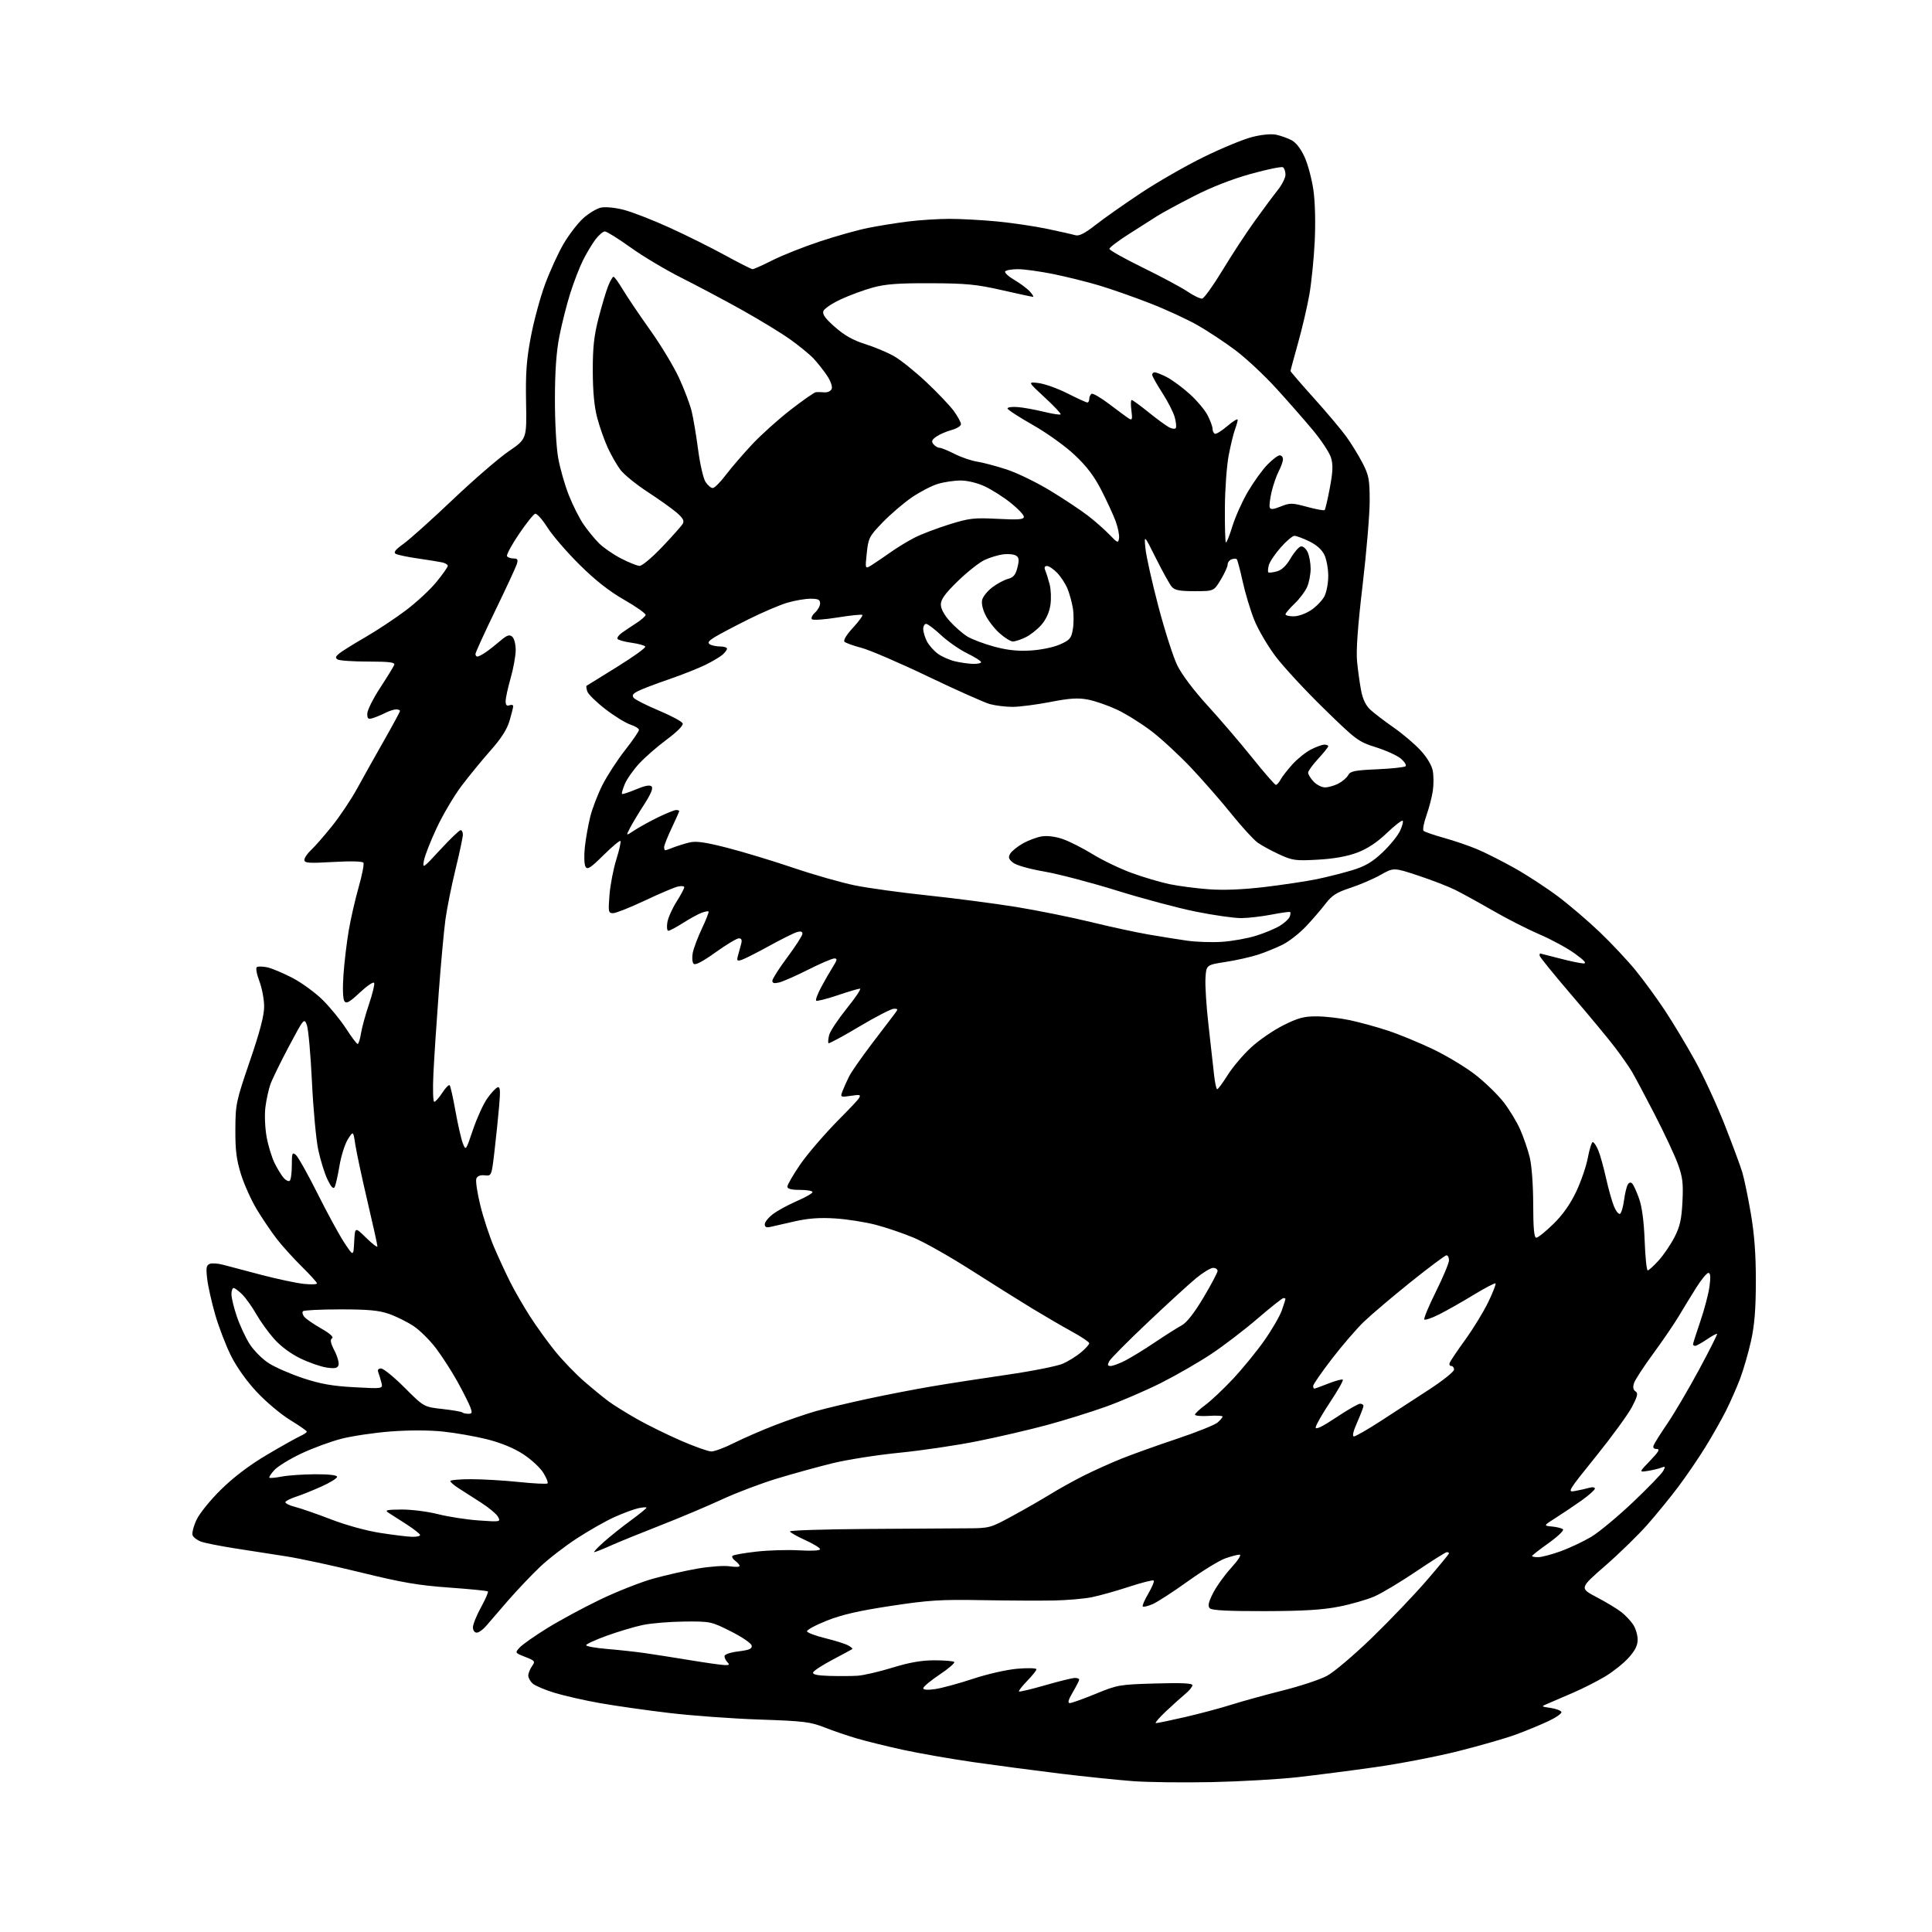 <?xml version="1.0" encoding="UTF-8" standalone="no"?>
<svg 
  version="1.1" 
  xmlns="http://www.w3.org/2000/svg" 
  xmlns:xlink="http://www.w3.org/1999/xlink" 
  xmlns:svg="http://www.w3.org/2000/svg"
  xmlns:rdf="http://www.w3.org/1999/02/22-rdf-syntax-ns#"
  xmlns:cc="http://creativecommons.org/ns#"
  xmlns:dc="http://purl.org/dc/elements/1.1/"
  viewBox="0 0 768 768"
  width="768"
  height="768"
>
<style>svg {background-color: white; }</style>"
<path stroke="none" fill="black" fill-rule="evenodd" d="M482.00,708.41C470.73,708.65 456.53,708.49 450.45,708.04C444.38,707.58 431.33,706.24 421.45,705.04C411.58,703.84 396.03,701.78 386.89,700.47C377.75,699.15 365.15,696.94 358.89,695.57C352.63,694.20 344.47,692.19 340.77,691.11C337.06,690.03 331.21,688.04 327.77,686.68C322.15,684.47 319.47,684.14 302.00,683.55C291.27,683.19 275.07,682.01 266.00,680.93C256.93,679.85 244.52,678.09 238.44,677.01C232.35,675.93 224.25,674.09 220.44,672.92C216.62,671.76 212.71,670.10 211.75,669.24C210.79,668.39 210.00,666.96 210.00,666.07C210.00,665.18 210.66,663.51 211.46,662.36C212.84,660.38 212.70,660.19 208.79,658.65C204.68,657.04 204.67,657.02 206.56,654.93C207.60,653.78 212.52,650.32 217.48,647.25C222.44,644.18 231.90,639.06 238.50,635.89C245.10,632.71 254.55,628.98 259.50,627.58C264.45,626.19 272.48,624.37 277.35,623.53C282.22,622.69 287.96,622.29 290.10,622.63C292.25,622.98 294.00,622.91 294.00,622.49C294.00,622.07 293.21,621.15 292.25,620.44C291.29,619.74 290.81,618.85 291.19,618.47C291.58,618.09 295.85,617.33 300.69,616.79C305.54,616.24 313.21,616.02 317.75,616.29C322.61,616.58 326.00,616.39 326.00,615.83C326.00,615.31 323.31,613.68 320.03,612.19C316.75,610.71 314.05,609.16 314.03,608.75C314.01,608.34 327.84,607.90 344.75,607.78C361.66,607.67 379.55,607.55 384.50,607.53C393.35,607.49 393.65,607.41 402.50,602.59C407.45,599.90 414.21,596.02 417.53,593.97C420.85,591.92 426.80,588.61 430.76,586.62C434.72,584.63 441.45,581.59 445.73,579.87C450.00,578.15 459.94,574.59 467.82,571.96C475.70,569.33 483.01,566.39 484.07,565.43C485.13,564.48 486.00,563.42 486.00,563.10C486.00,562.77 483.53,562.65 480.50,562.84C477.48,563.03 475.01,562.81 475.02,562.34C475.04,561.88 476.89,560.15 479.14,558.50C481.38,556.85 486.33,552.19 490.12,548.14C493.92,544.09 499.50,537.26 502.53,532.96C505.56,528.66 508.71,523.25 509.52,520.94C510.33,518.64 511.00,516.58 511.00,516.37C511.00,516.17 510.63,516.00 510.19,516.00C509.74,516.00 505.13,519.66 499.94,524.12C494.75,528.59 486.45,534.94 481.50,538.23C476.55,541.52 467.55,546.70 461.50,549.75C455.45,552.79 445.55,557.05 439.50,559.22C433.45,561.38 422.88,564.67 416.00,566.52C409.12,568.37 396.75,571.25 388.50,572.90C380.25,574.56 366.30,576.62 357.50,577.49C348.70,578.36 336.79,580.23 331.03,581.64C325.27,583.05 315.37,585.78 309.03,587.70C302.69,589.61 292.77,593.37 287.00,596.04C281.23,598.72 270.20,603.36 262.50,606.37C254.80,609.38 245.90,613.00 242.72,614.42C239.54,615.84 236.62,617.00 236.22,617.00C235.82,617.00 237.53,615.19 240.00,612.98C242.47,610.78 247.31,606.91 250.75,604.40C254.19,601.88 257.00,599.60 257.00,599.33C257.00,599.06 255.54,599.16 253.75,599.54C251.96,599.93 247.69,601.51 244.25,603.06C240.81,604.61 234.10,608.42 229.34,611.52C224.58,614.62 217.99,619.71 214.70,622.83C211.42,625.95 205.75,631.91 202.11,636.07C198.48,640.23 194.49,644.85 193.26,646.32C192.02,647.79 190.34,649.00 189.51,649.00C188.64,649.00 188.00,648.10 188.00,646.88C188.00,645.71 189.44,642.13 191.21,638.92C192.97,635.71 194.21,632.87 193.95,632.62C193.70,632.36 186.74,631.67 178.49,631.08C166.33,630.21 159.73,629.08 143.50,625.09C132.50,622.38 119.00,619.47 113.50,618.63C108.00,617.78 98.86,616.36 93.20,615.47C87.53,614.58 81.60,613.41 80.03,612.86C78.45,612.31 76.89,611.15 76.56,610.29C76.23,609.43 76.94,606.65 78.14,604.11C79.36,601.53 83.70,596.19 87.98,592.00C92.96,587.12 99.28,582.34 106.07,578.33C111.81,574.94 117.74,571.60 119.25,570.92C120.76,570.24 121.98,569.41 121.96,569.09C121.94,568.77 118.98,566.70 115.37,564.50C111.76,562.30 105.81,557.31 102.15,553.41C98.05,549.04 94.09,543.48 91.81,538.91C89.78,534.83 86.96,527.50 85.55,522.61C84.14,517.72 82.70,511.32 82.36,508.38C81.84,503.96 82.01,502.93 83.39,502.40C84.30,502.05 86.72,502.23 88.77,502.79C90.82,503.35 97.67,505.15 104.00,506.81C110.33,508.46 117.86,510.05 120.75,510.36C123.64,510.66 126.00,510.58 126.00,510.17C126.00,509.77 123.28,506.75 119.95,503.47C116.62,500.19 112.15,495.25 110.03,492.50C107.90,489.75 104.36,484.52 102.15,480.88C99.94,477.24 97.10,470.94 95.82,466.88C94.00,461.06 93.52,457.28 93.56,449.00C93.61,438.90 93.83,437.86 99.30,421.86C103.31,410.15 105.00,403.70 105.00,400.12C105.00,397.31 104.14,392.77 103.10,390.01C102.01,387.14 101.59,384.75 102.12,384.43C102.63,384.11 104.50,384.16 106.27,384.53C108.05,384.91 112.55,386.81 116.28,388.75C120.01,390.69 125.47,394.69 128.42,397.64C131.36,400.58 135.51,405.69 137.64,408.99C139.76,412.28 141.80,414.99 142.16,414.99C142.53,415.00 143.13,413.09 143.51,410.75C143.88,408.41 145.31,403.22 146.67,399.22C148.03,395.21 148.97,391.40 148.75,390.76C148.53,390.10 146.06,391.74 143.11,394.49C138.84,398.48 137.68,399.13 136.88,397.95C136.30,397.09 136.16,392.84 136.53,387.50C136.88,382.55 137.81,374.68 138.61,370.00C139.40,365.32 141.18,357.54 142.56,352.70C143.93,347.87 144.80,343.48 144.47,342.95C144.11,342.37 139.38,342.25 132.44,342.65C122.72,343.21 121.00,343.08 121.00,341.83C121.00,341.01 122.19,339.26 123.64,337.92C125.09,336.59 128.87,332.27 132.03,328.32C135.19,324.38 139.70,317.63 142.04,313.32C144.39,309.02 149.17,300.49 152.66,294.36C156.15,288.23 159.00,282.94 159.00,282.61C159.00,282.27 158.30,282.00 157.45,282.00C156.60,282.00 154.69,282.62 153.20,283.37C151.72,284.13 149.49,285.06 148.25,285.44C146.34,286.03 146.00,285.76 146.00,283.70C146.00,282.35 148.30,277.74 151.10,273.44C153.91,269.14 156.44,265.03 156.71,264.31C157.11,263.28 154.89,263.00 146.36,262.98C140.39,262.98 134.93,262.61 134.23,262.16C133.24,261.54 133.35,261.01 134.73,259.85C135.70,259.02 140.32,256.13 145.00,253.43C149.68,250.73 156.99,245.89 161.26,242.68C165.54,239.46 171.05,234.35 173.51,231.32C175.98,228.29 178.00,225.42 178.00,224.93C178.00,224.44 176.99,223.82 175.75,223.56C174.51,223.29 170.17,222.59 166.10,222.00C162.04,221.42 158.09,220.59 157.32,220.16C156.30,219.59 157.11,218.54 160.42,216.16C162.89,214.39 171.69,206.50 179.97,198.62C188.26,190.75 198.27,182.09 202.22,179.39C209.39,174.48 209.39,174.48 209.12,159.96C208.90,148.41 209.28,143.09 211.00,133.97C212.19,127.66 214.74,118.22 216.67,113.00C218.60,107.78 221.91,100.54 224.04,96.91C226.16,93.29 229.67,88.73 231.83,86.77C234.00,84.81 237.16,82.91 238.84,82.53C240.61,82.15 244.45,82.51 247.92,83.40C251.23,84.25 259.34,87.40 265.95,90.40C272.55,93.39 282.53,98.36 288.13,101.42C293.72,104.49 298.69,107.00 299.17,107.00C299.66,107.00 303.25,105.39 307.15,103.42C311.06,101.46 319.49,98.11 325.88,95.99C332.27,93.87 340.88,91.45 345.00,90.62C349.12,89.79 356.31,88.63 360.97,88.05C365.63,87.47 373.06,87.00 377.47,87.00C381.89,87.00 390.34,87.46 396.26,88.02C402.17,88.58 411.17,89.91 416.26,90.97C421.34,92.04 426.40,93.18 427.51,93.51C428.94,93.93 431.23,92.76 435.51,89.41C438.80,86.83 446.90,81.13 453.50,76.75C460.10,72.36 471.35,65.91 478.50,62.41C485.65,58.90 494.33,55.32 497.80,54.45C501.56,53.50 505.38,53.14 507.30,53.55C509.06,53.93 511.78,54.89 513.34,55.69C515.14,56.61 517.05,59.05 518.57,62.37C519.89,65.25 521.47,71.18 522.10,75.55C522.78,80.31 522.98,88.51 522.62,96.00C522.28,102.88 521.32,112.37 520.49,117.11C519.66,121.84 517.64,130.51 515.99,136.37C514.35,142.23 513.00,147.23 513.00,147.48C513.00,147.73 517.16,152.56 522.25,158.22C527.34,163.87 533.13,170.75 535.13,173.50C537.12,176.25 540.03,180.97 541.60,184.00C544.13,188.90 544.45,190.54 544.47,199.00C544.49,204.22 543.22,219.30 541.67,232.50C539.73,248.89 539.03,258.56 539.46,263.00C539.81,266.57 540.54,271.80 541.08,274.60C541.75,278.02 542.97,280.52 544.79,282.18C546.28,283.54 550.43,286.71 554.01,289.21C557.60,291.71 562.41,295.80 564.70,298.29C567.25,301.05 569.14,304.22 569.55,306.42C569.92,308.39 569.93,312.01 569.56,314.44C569.20,316.88 568.05,321.26 567.02,324.18C565.98,327.11 565.47,329.84 565.88,330.26C566.29,330.68 569.91,331.93 573.92,333.05C577.94,334.16 583.95,336.21 587.27,337.61C590.59,339.01 597.33,342.42 602.25,345.19C607.16,347.96 614.85,352.99 619.34,356.36C623.83,359.73 631.27,366.09 635.88,370.49C640.49,374.90 646.88,381.70 650.08,385.61C653.28,389.52 658.55,396.72 661.78,401.61C665.01,406.50 670.40,415.45 673.74,421.50C677.09,427.55 682.39,439.02 685.54,447.00C688.68,454.98 691.86,463.56 692.61,466.08C693.36,468.59 694.88,475.95 695.99,482.43C697.41,490.74 697.99,498.65 697.98,509.35C697.96,520.46 697.45,526.77 696.07,533.00C695.03,537.67 693.08,544.43 691.73,548.01C690.37,551.60 687.80,557.43 686.01,560.98C684.22,564.53 680.51,571.05 677.77,575.47C675.03,579.89 670.26,586.88 667.16,591.00C664.06,595.12 658.56,601.88 654.92,606.01C651.29,610.14 643.72,617.52 638.10,622.42C627.88,631.32 627.88,631.32 634.74,634.93C638.51,636.91 642.92,639.57 644.53,640.84C646.14,642.11 648.25,644.35 649.22,645.82C650.19,647.30 650.99,649.96 650.99,651.75C651.00,654.08 649.98,656.12 647.39,658.99C645.40,661.19 641.24,664.52 638.14,666.38C635.04,668.25 629.32,671.15 625.44,672.84C621.56,674.52 617.06,676.46 615.44,677.14C612.50,678.37 612.50,678.37 616.42,678.93C618.58,679.25 620.50,679.98 620.69,680.56C620.88,681.14 618.44,682.82 615.27,684.29C612.10,685.77 606.35,688.13 602.50,689.54C598.65,690.96 588.52,693.88 580.00,696.03C571.48,698.19 556.62,701.07 547.00,702.43C537.38,703.80 523.42,705.60 516.00,706.44C508.57,707.28 493.27,708.16 482.00,708.41zM459.50,684.97C460.05,684.98 465.23,683.90 471.00,682.58C476.77,681.25 485.10,679.03 489.50,677.64C493.90,676.25 503.12,673.70 510.00,671.98C516.88,670.26 524.75,667.64 527.50,666.17C530.25,664.70 538.30,657.88 545.40,651.00C552.49,644.12 562.28,633.88 567.15,628.23C572.02,622.58 576.00,617.75 576.00,617.48C576.00,617.22 575.62,617.00 575.15,617.00C574.68,617.00 569.24,620.42 563.05,624.60C556.87,628.77 549.42,633.25 546.48,634.55C543.55,635.85 537.18,637.69 532.33,638.65C525.73,639.95 518.27,640.41 502.80,640.45C488.34,640.48 481.75,640.15 480.94,639.34C480.05,638.45 480.34,637.03 482.14,633.41C483.44,630.79 486.68,626.25 489.35,623.32C492.23,620.16 493.60,618.00 492.73,618.00C491.92,618.00 489.36,618.67 487.04,619.49C484.72,620.30 478.03,624.41 472.16,628.61C466.30,632.82 459.99,636.90 458.14,637.69C456.29,638.47 454.55,638.89 454.27,638.60C453.99,638.32 454.98,636.01 456.47,633.47C457.96,630.92 458.93,628.59 458.62,628.29C458.31,627.98 453.88,629.10 448.78,630.77C443.68,632.45 437.02,634.31 434.00,634.92C430.98,635.53 424.23,636.11 419.00,636.22C413.77,636.33 400.95,636.27 390.50,636.09C373.93,635.79 369.28,636.08 354.13,638.38C341.36,640.31 334.62,641.87 328.63,644.25C324.16,646.04 320.63,647.95 320.80,648.50C320.96,649.05 324.22,650.27 328.03,651.20C331.84,652.14 335.91,653.41 337.06,654.03C338.22,654.65 339.02,655.31 338.84,655.48C338.65,655.66 335.15,657.56 331.07,659.71C326.98,661.85 323.45,664.15 323.23,664.80C322.95,665.64 324.88,666.06 329.67,666.20C333.43,666.31 338.44,666.28 340.81,666.14C343.18,666.00 349.42,664.56 354.68,662.94C361.51,660.84 366.31,660.00 371.46,660.00C375.42,660.00 378.97,660.30 379.33,660.66C379.69,661.03 377.07,663.29 373.50,665.68C369.92,668.08 367.00,670.51 367.00,671.08C367.00,671.75 368.69,671.88 371.75,671.44C374.36,671.06 381.10,669.23 386.73,667.37C392.55,665.44 400.20,663.70 404.48,663.34C408.62,662.99 412.00,663.09 412.00,663.56C412.00,664.03 410.34,666.11 408.31,668.19C406.29,670.27 404.83,672.15 405.06,672.38C405.30,672.61 410.00,671.49 415.50,669.90C421.00,668.32 426.29,667.01 427.25,667.01C428.21,667.00 429.00,667.30 429.00,667.66C429.00,668.03 427.86,670.28 426.46,672.66C424.67,675.71 424.32,677.00 425.26,677.00C426.00,677.00 430.64,675.34 435.56,673.32C444.20,669.76 444.99,669.62 459.25,669.21C469.69,668.91 474.00,669.11 474.00,669.90C474.00,670.51 472.78,672.02 471.29,673.26C469.79,674.49 466.30,677.63 463.54,680.23C460.77,682.83 458.95,684.96 459.50,684.97zM287.95,661.89C289.86,661.98 290.13,661.73 289.20,660.80C288.54,660.14 288.00,659.05 288.00,658.37C288.00,657.63 290.21,656.87 293.55,656.45C297.92,655.90 299.04,655.41 298.80,654.13C298.63,653.23 294.92,650.70 290.54,648.50C282.69,644.56 282.42,644.50 272.04,644.59C266.24,644.65 258.80,645.26 255.50,645.96C252.20,646.66 245.79,648.57 241.25,650.21C236.71,651.85 233.00,653.55 233.00,653.99C233.00,654.43 236.71,655.10 241.25,655.48C245.79,655.86 252.43,656.58 256.00,657.08C259.57,657.59 267.68,658.86 274.00,659.90C280.32,660.94 286.60,661.84 287.95,661.89zM611.45,619.00C612.80,619.00 616.85,617.93 620.45,616.63C624.04,615.32 629.51,612.73 632.60,610.88C635.68,609.02 643.13,602.83 649.14,597.13C655.15,591.42 660.55,585.84 661.15,584.72C662.09,582.96 661.99,582.79 660.37,583.43C659.34,583.84 656.92,584.41 655.00,584.71C651.50,585.26 651.50,585.26 655.96,580.63C659.33,577.13 659.97,576.00 658.60,576.00C657.41,576.00 656.98,575.49 657.35,574.53C657.66,573.72 660.15,569.78 662.87,565.78C665.60,561.77 671.22,552.21 675.36,544.53C679.51,536.85 682.75,530.41 682.57,530.23C682.38,530.05 680.54,531.05 678.48,532.45C676.41,533.85 674.33,535.00 673.86,535.00C673.39,535.00 673.00,534.72 673.00,534.37C673.00,534.02 674.33,529.86 675.95,525.12C677.57,520.38 679.20,514.14 679.57,511.25C680.05,507.56 679.92,506.00 679.11,506.00C678.47,506.00 676.28,508.67 674.23,511.94C672.18,515.21 669.04,520.34 667.26,523.33C665.48,526.32 660.92,532.99 657.14,538.14C653.35,543.29 649.93,548.57 649.52,549.87C649.03,551.46 649.24,552.53 650.14,553.10C651.24,553.78 650.96,554.99 648.73,559.29C647.20,562.22 640.75,571.07 634.40,578.95C623.14,592.91 622.93,593.27 626.17,592.68C628.00,592.35 630.51,591.78 631.75,591.42C632.99,591.06 634.00,591.20 634.00,591.73C634.00,592.25 631.64,594.37 628.75,596.42C625.86,598.48 621.25,601.58 618.50,603.32C613.50,606.49 613.50,606.49 617.00,606.82C618.92,607.00 620.87,607.50 621.32,607.94C621.76,608.37 619.18,610.84 615.57,613.42C611.95,615.99 609.00,618.30 609.00,618.55C609.00,618.80 610.10,619.00 611.45,619.00zM163.75,610.90C165.54,610.96 167.00,610.65 167.00,610.21C167.00,609.78 164.58,607.87 161.63,605.96C158.67,604.06 155.41,601.96 154.38,601.31C152.82,600.32 153.70,600.11 159.56,600.06C163.45,600.03 169.97,600.85 174.06,601.89C178.15,602.93 185.46,604.06 190.29,604.40C198.90,605.01 199.06,604.98 197.99,602.99C197.40,601.87 194.34,599.31 191.20,597.30C188.07,595.29 184.04,592.71 182.26,591.57C180.47,590.43 179.01,589.16 179.01,588.75C179.00,588.34 182.71,588.00 187.25,588.00C191.79,588.00 200.36,588.50 206.29,589.12C212.23,589.74 217.34,589.99 217.66,589.68C217.97,589.36 217.21,587.45 215.96,585.43C214.71,583.41 211.08,580.07 207.90,578.01C204.17,575.60 199.07,573.51 193.56,572.13C188.86,570.95 180.97,569.57 176.03,569.06C170.58,568.49 162.41,568.48 155.27,569.03C148.80,569.53 140.00,570.83 135.72,571.93C131.44,573.03 124.24,575.68 119.72,577.82C115.20,579.96 110.41,582.90 109.08,584.35C107.75,585.80 106.85,587.18 107.08,587.41C107.31,587.64 109.53,587.44 112.00,586.96C114.47,586.48 120.44,586.07 125.25,586.04C130.79,586.02 134.00,586.39 134.00,587.06C134.00,587.65 131.19,589.39 127.75,590.93C124.31,592.47 119.82,594.28 117.76,594.94C115.71,595.60 113.78,596.54 113.48,597.03C113.18,597.51 114.87,598.39 117.22,598.99C119.57,599.59 126.07,601.84 131.66,604.00C137.56,606.28 145.74,608.53 151.16,609.36C156.30,610.16 161.96,610.85 163.75,610.90zM282.77,576.98C284.03,576.99 288.08,575.47 291.79,573.60C295.50,571.74 302.80,568.56 308.02,566.54C313.23,564.53 320.65,561.99 324.50,560.90C328.35,559.82 337.57,557.63 345.00,556.03C352.43,554.43 363.90,552.21 370.50,551.10C377.10,549.98 390.60,547.89 400.50,546.46C410.40,545.02 420.30,543.05 422.50,542.08C424.70,541.11 427.96,539.08 429.75,537.57C431.54,536.06 433.00,534.43 433.00,533.96C433.00,533.49 429.96,531.44 426.25,529.41C422.54,527.38 415.35,523.19 410.27,520.11C405.20,517.02 394.25,510.16 385.95,504.86C377.65,499.56 367.43,493.78 363.24,492.02C359.05,490.26 352.22,487.94 348.06,486.86C343.90,485.78 336.68,484.65 332.00,484.35C325.92,483.96 321.36,484.28 316.00,485.49C311.88,486.42 307.49,487.42 306.25,487.71C304.65,488.08 304.00,487.78 304.00,486.67C304.00,485.81 305.46,483.99 307.25,482.63C309.04,481.27 313.31,478.93 316.75,477.45C320.19,475.96 323.00,474.35 323.00,473.87C323.00,473.39 320.75,473.00 318.00,473.00C314.52,473.00 313.00,472.60 313.00,471.68C313.00,470.95 315.28,467.01 318.07,462.93C320.87,458.84 327.73,450.86 333.32,445.18C343.50,434.86 343.50,434.86 338.73,435.54C333.96,436.23 333.96,436.23 334.96,433.61C335.51,432.17 336.71,429.53 337.62,427.74C338.54,425.96 342.48,420.30 346.39,415.16C350.30,410.03 354.33,404.74 355.33,403.41C357.11,401.07 357.11,401.00 355.30,401.00C354.28,401.00 348.12,404.18 341.61,408.06C335.11,411.94 329.59,414.92 329.34,414.68C329.10,414.43 329.22,412.99 329.60,411.46C329.98,409.93 333.15,405.16 336.63,400.84C340.11,396.53 342.46,393.00 341.85,393.00C341.24,393.00 337.20,394.20 332.87,395.67C328.54,397.13 324.74,398.08 324.43,397.77C324.12,397.45 325.04,395.02 326.47,392.35C327.90,389.68 330.00,386.04 331.13,384.25C332.82,381.57 332.92,381.00 331.66,381.00C330.82,381.00 326.17,382.99 321.32,385.43C316.47,387.87 311.26,390.17 309.75,390.54C307.76,391.03 307.01,390.84 307.02,389.86C307.03,389.11 309.72,384.90 313.00,380.50C316.28,376.10 318.97,371.91 318.98,371.18C318.99,370.28 318.29,370.08 316.75,370.54C315.51,370.91 310.55,373.39 305.71,376.05C300.88,378.71 295.98,381.19 294.82,381.56C292.98,382.14 292.79,381.92 293.36,379.86C293.72,378.56 294.29,376.49 294.62,375.25C295.04,373.65 294.78,373.00 293.71,373.00C292.89,373.00 288.72,375.50 284.46,378.56C279.39,382.20 276.38,383.78 275.73,383.13C275.19,382.59 275.03,380.65 275.37,378.82C275.72,377.00 277.36,372.62 279.02,369.11C280.69,365.59 281.88,362.54 281.66,362.33C281.45,362.12 280.17,362.36 278.82,362.88C277.47,363.39 274.17,365.20 271.49,366.91C268.80,368.61 266.19,370.00 265.67,370.00C265.16,370.00 264.98,368.51 265.28,366.68C265.57,364.85 267.21,361.17 268.91,358.48C270.61,355.80 272.00,353.20 272.00,352.70C272.00,352.19 270.79,352.09 269.31,352.46C267.83,352.83 261.92,355.35 256.16,358.07C250.41,360.78 244.81,363.00 243.71,363.00C241.84,363.00 241.75,362.52 242.28,355.75C242.60,351.76 243.82,345.42 245.00,341.65C246.18,337.89 246.91,334.58 246.63,334.30C246.35,334.02 243.32,336.56 239.89,339.95C234.64,345.13 233.50,345.86 232.73,344.49C232.23,343.59 232.12,340.08 232.49,336.68C232.86,333.28 233.84,327.84 234.65,324.59C235.47,321.33 237.63,315.71 239.46,312.08C241.29,308.45 245.31,302.26 248.39,298.31C251.48,294.37 254.00,290.70 254.00,290.15C254.00,289.60 252.45,288.64 250.55,288.02C248.66,287.39 244.18,284.62 240.59,281.85C237.01,279.08 233.79,275.93 233.45,274.83C233.10,273.74 232.97,272.74 233.16,272.62C233.35,272.49 238.79,269.11 245.26,265.12C251.73,261.12 256.79,257.47 256.51,257.02C256.23,256.56 253.75,255.88 251.00,255.50C248.25,255.12 245.77,254.43 245.48,253.97C245.19,253.50 245.98,252.40 247.23,251.53C248.48,250.65 251.04,248.93 252.92,247.71C254.81,246.50 256.48,245.05 256.65,244.50C256.82,243.95 253.03,241.25 248.23,238.50C242.20,235.05 236.68,230.72 230.40,224.50C225.39,219.55 219.64,212.88 217.61,209.68C215.59,206.48 213.39,204.02 212.72,204.23C212.05,204.43 209.13,208.10 206.24,212.38C203.35,216.67 201.24,220.58 201.55,221.09C201.86,221.59 203.02,222.00 204.13,222.00C205.75,222.00 206.00,222.43 205.44,224.25C205.05,225.49 201.20,233.80 196.87,242.73C192.54,251.66 189.00,259.42 189.00,259.98C189.00,260.54 189.35,261.00 189.78,261.00C190.21,261.00 191.67,260.24 193.03,259.32C194.39,258.40 197.00,256.35 198.84,254.77C201.49,252.50 202.47,252.15 203.59,253.07C204.39,253.74 205.00,256.04 205.00,258.38C205.00,260.65 204.10,265.65 203.00,269.50C201.90,273.35 201.00,277.49 201.00,278.72C201.00,280.28 201.44,280.77 202.50,280.36C203.32,280.05 204.00,280.20 204.00,280.71C204.00,281.22 203.34,283.86 202.54,286.57C201.53,289.97 199.17,293.64 194.95,298.39C191.59,302.18 186.42,308.50 183.45,312.43C180.49,316.37 176.07,323.84 173.63,329.04C171.19,334.24 168.90,340.07 168.54,342.00C167.89,345.41 168.06,345.30 175.03,337.75C178.96,333.49 182.59,330.00 183.09,330.00C183.59,330.00 184.00,330.80 184.00,331.78C184.00,332.75 182.69,338.94 181.08,345.53C179.48,352.11 177.67,361.10 177.07,365.50C176.47,369.90 175.27,382.95 174.41,394.50C173.54,406.05 172.59,420.56 172.29,426.75C171.99,432.94 172.14,437.99 172.62,437.99C173.11,437.98 174.54,436.36 175.82,434.39C177.10,432.42 178.41,431.08 178.74,431.41C179.07,431.74 180.12,436.40 181.07,441.76C182.03,447.11 183.34,452.85 183.99,454.50C185.17,457.48 185.19,457.44 188.01,449.09C189.58,444.46 192.12,438.87 193.68,436.66C195.23,434.46 197.09,432.47 197.80,432.23C198.83,431.89 198.96,433.43 198.42,439.65C198.05,443.97 197.22,452.00 196.58,457.50C195.41,467.50 195.41,467.50 192.69,467.21C190.91,467.02 189.75,467.48 189.35,468.54C189.00,469.43 189.72,474.20 190.93,479.14C192.14,484.08 194.61,491.59 196.42,495.81C198.23,500.04 201.15,506.34 202.90,509.81C204.65,513.28 208.15,519.34 210.68,523.28C213.20,527.22 217.70,533.45 220.68,537.14C223.66,540.82 228.89,546.25 232.30,549.19C235.71,552.14 240.07,555.71 242.00,557.12C243.93,558.54 248.88,561.62 253.00,563.97C257.12,566.33 265.00,570.21 270.50,572.61C276.00,575.01 281.52,576.97 282.77,576.98zM538.21,571.00C538.87,571.00 543.70,568.22 548.95,564.82C554.20,561.42 562.89,555.77 568.25,552.27C573.61,548.76 578.00,545.24 578.00,544.45C578.00,543.65 577.50,543.00 576.89,543.00C576.28,543.00 576.01,542.43 576.28,541.72C576.54,541.02 579.35,536.86 582.52,532.47C585.68,528.09 589.78,521.38 591.62,517.57C593.46,513.75 594.76,510.42 594.50,510.17C594.25,509.91 590.32,511.97 585.77,514.74C581.22,517.51 575.09,520.98 572.15,522.46C569.21,523.93 566.53,524.86 566.19,524.53C565.86,524.19 567.93,519.21 570.79,513.45C573.66,507.69 576.00,502.08 576.00,500.99C576.00,499.89 575.55,499.00 575.01,499.00C574.47,499.00 568.05,503.79 560.76,509.64C553.47,515.49 545.11,522.58 542.19,525.39C539.27,528.20 533.53,534.85 529.44,540.17C525.35,545.50 522.00,550.33 522.00,550.92C522.00,551.52 522.21,552.00 522.46,552.00C522.72,552.00 525.25,551.08 528.09,549.96C530.93,548.84 533.50,548.16 533.79,548.45C534.08,548.74 531.77,552.81 528.66,557.48C525.55,562.16 523.00,566.64 523.00,567.45C523.00,568.41 525.80,567.04 531.15,563.46C535.64,560.46 539.91,558.00 540.65,558.00C541.39,558.00 542.00,558.39 542.00,558.88C542.00,559.36 540.88,562.28 539.51,565.38C537.91,568.99 537.45,571.00 538.21,571.00zM186.14,562.00C187.70,562.00 187.81,561.62 186.91,559.25C186.33,557.74 184.07,553.25 181.87,549.27C179.68,545.30 175.87,539.37 173.41,536.10C170.96,532.83 166.89,528.79 164.37,527.12C161.86,525.46 157.48,523.29 154.65,522.30C150.63,520.89 146.39,520.50 135.33,520.50C127.54,520.50 120.84,520.83 120.44,521.23C120.04,521.63 120.28,522.63 120.97,523.47C121.67,524.30 124.70,526.40 127.72,528.12C131.18,530.10 132.76,531.53 132.01,531.99C131.14,532.53 131.39,533.85 132.98,536.96C134.17,539.29 134.88,541.88 134.55,542.72C134.10,543.91 133.03,544.11 129.73,543.60C127.41,543.25 122.71,541.60 119.30,539.94C115.53,538.11 111.47,535.08 108.94,532.21C106.64,529.62 103.45,525.18 101.84,522.34C100.23,519.51 97.75,516.02 96.32,514.59C94.89,513.17 93.34,512.00 92.86,512.00C92.39,512.00 92.00,513.12 92.00,514.50C92.00,515.87 92.95,519.81 94.12,523.25C95.28,526.69 97.56,531.61 99.18,534.19C100.81,536.78 104.22,540.21 106.81,541.88C109.39,543.53 115.55,546.22 120.50,547.86C127.42,550.14 132.13,550.98 140.87,551.45C152.23,552.07 152.23,552.07 151.62,549.63C151.28,548.28 150.73,546.47 150.40,545.59C149.98,544.52 150.34,544.00 151.51,544.00C152.45,544.00 156.66,547.44 160.86,551.64C168.50,559.28 168.50,559.28 175.88,560.10C179.94,560.56 183.51,561.17 183.80,561.47C184.09,561.76 185.15,562.00 186.14,562.00zM441.50,543.00C442.37,543.00 444.96,542.04 447.27,540.86C449.57,539.69 454.88,536.43 459.07,533.61C463.26,530.80 468.05,527.76 469.73,526.86C471.73,525.78 474.70,522.00 478.39,515.82C481.47,510.64 484.00,505.87 484.00,505.21C484.00,504.54 483.20,504.00 482.23,504.00C481.26,504.00 478.22,505.84 475.48,508.09C472.74,510.35 464.08,518.27 456.23,525.70C448.38,533.12 441.50,540.06 440.95,541.10C440.15,542.59 440.27,543.00 441.50,543.00zM654.99,505.00C655.42,505.00 657.38,503.22 659.35,501.04C661.32,498.86 664.15,494.69 665.64,491.79C667.81,487.57 668.44,484.73 668.80,477.72C669.17,470.37 668.88,467.93 666.99,462.72C665.75,459.30 661.59,450.43 657.76,443.00C653.93,435.57 649.85,427.93 648.71,426.00C647.56,424.07 644.58,419.80 642.08,416.50C639.59,413.20 631.80,403.80 624.77,395.61C617.75,387.42 612.00,380.34 612.00,379.86C612.00,379.39 612.11,379.01 612.25,379.02C612.39,379.03 615.88,379.92 620.00,381.00C624.12,382.08 628.39,382.97 629.49,382.98C630.87,382.99 629.80,381.79 625.99,379.04C622.97,376.86 616.67,373.44 612.00,371.44C607.33,369.44 599.00,365.20 593.50,362.02C588.00,358.85 581.25,355.13 578.50,353.76C575.75,352.40 569.12,349.83 563.76,348.06C554.02,344.84 554.02,344.84 548.76,347.80C545.87,349.43 540.47,351.74 536.78,352.95C531.28,354.75 529.47,355.91 526.86,359.32C525.10,361.62 521.60,365.67 519.08,368.33C516.56,370.99 512.48,374.19 510.00,375.44C507.52,376.70 503.10,378.51 500.17,379.47C497.24,380.43 491.39,381.74 487.17,382.39C479.50,383.58 479.50,383.58 479.19,388.94C479.02,391.89 479.56,400.20 480.39,407.40C481.22,414.61 482.19,423.31 482.55,426.75C482.90,430.19 483.49,432.99 483.85,432.99C484.21,432.98 486.07,430.46 488.00,427.38C489.93,424.30 494.07,419.39 497.21,416.48C500.35,413.56 506.15,409.56 510.10,407.59C516.01,404.63 518.34,404.00 523.38,404.02C526.75,404.03 532.65,404.70 536.49,405.52C540.34,406.33 547.09,408.18 551.49,409.62C555.90,411.06 564.01,414.39 569.51,417.01C575.02,419.64 582.70,424.27 586.57,427.30C590.44,430.33 595.48,435.24 597.77,438.20C600.06,441.17 603.01,446.05 604.32,449.05C605.64,452.05 607.33,456.98 608.08,460.00C608.88,463.21 609.46,471.01 609.47,478.75C609.49,488.40 609.83,491.99 610.71,492.00C611.37,492.00 614.41,489.56 617.47,486.57C621.20,482.93 624.18,478.71 626.54,473.75C628.48,469.68 630.57,463.57 631.20,460.17C631.84,456.78 632.72,454.00 633.16,454.00C633.61,454.00 634.58,455.46 635.33,457.25C636.08,459.04 637.47,464.03 638.43,468.34C639.39,472.65 640.82,477.73 641.62,479.63C642.41,481.53 643.48,482.82 644.00,482.50C644.52,482.18 645.23,479.74 645.58,477.09C645.94,474.43 646.60,471.64 647.07,470.89C647.62,469.99 648.24,469.86 648.86,470.51C649.38,471.05 650.60,473.75 651.57,476.50C652.73,479.77 653.49,485.56 653.78,493.25C654.02,499.71 654.56,505.00 654.99,505.00zM140.80,493.59C141.11,487.69 141.11,487.69 145.55,492.05C148.00,494.45 150.01,495.99 150.03,495.46C150.05,494.93 148.26,486.85 146.06,477.50C143.87,468.15 141.70,458.02 141.24,455.00C140.42,449.50 140.42,449.50 138.27,452.91C137.09,454.79 135.60,459.51 134.95,463.41C134.30,467.31 133.44,471.11 133.03,471.87C132.52,472.82 131.65,471.90 130.18,468.87C129.02,466.46 127.37,461.14 126.50,457.03C125.64,452.92 124.51,440.72 124.00,429.92C123.48,419.12 122.57,409.00 121.97,407.43C120.91,404.64 120.77,404.81 114.83,415.99C111.50,422.26 108.19,429.05 107.47,431.08C106.76,433.10 105.87,437.18 105.50,440.15C105.12,443.16 105.34,448.36 105.99,451.96C106.63,455.50 108.08,460.22 109.20,462.45C110.32,464.68 111.92,467.28 112.75,468.23C113.58,469.18 114.66,469.71 115.13,469.42C115.61,469.12 116.00,466.38 116.00,463.32C116.00,458.34 116.17,457.89 117.59,459.08C118.47,459.81 122.35,466.72 126.22,474.45C130.08,482.18 134.88,490.97 136.87,493.99C140.50,499.49 140.50,499.49 140.80,493.59zM485.79,374.39C489.80,374.12 495.88,373.04 499.29,371.97C502.71,370.91 506.98,369.12 508.78,368.01C510.59,366.90 512.33,365.30 512.66,364.45C512.98,363.61 513.08,362.75 512.87,362.56C512.67,362.36 509.35,362.81 505.50,363.56C501.65,364.31 496.21,364.94 493.41,364.96C490.61,364.98 482.51,363.83 475.41,362.40C468.31,360.97 454.18,357.20 444.00,354.03C433.82,350.86 420.84,347.45 415.15,346.46C409.04,345.40 403.92,343.94 402.65,342.89C400.92,341.47 400.71,340.77 401.60,339.31C402.20,338.32 404.44,336.51 406.58,335.30C408.71,334.09 412.07,332.83 414.03,332.49C416.23,332.12 419.45,332.52 422.39,333.51C425.02,334.41 430.39,337.12 434.33,339.55C438.27,341.98 445.28,345.35 449.91,347.03C454.53,348.72 461.28,350.71 464.91,351.47C468.53,352.22 475.55,353.14 480.50,353.50C486.44,353.94 494.00,353.63 502.72,352.60C510.00,351.73 519.37,350.32 523.55,349.46C527.73,348.59 534.11,346.97 537.73,345.86C542.75,344.31 545.55,342.65 549.57,338.85C552.47,336.11 555.59,332.28 556.50,330.35C557.42,328.42 557.91,326.58 557.59,326.26C557.27,325.94 554.42,328.15 551.25,331.18C547.33,334.92 543.58,337.39 539.50,338.93C535.49,340.44 530.31,341.37 523.89,341.73C515.03,342.23 513.84,342.07 508.59,339.67C505.46,338.24 501.58,336.12 499.96,334.97C498.34,333.82 493.69,328.74 489.62,323.69C485.56,318.63 478.36,310.39 473.64,305.37C468.91,300.35 461.77,293.74 457.77,290.68C453.77,287.62 447.57,283.75 444.00,282.08C440.42,280.41 435.22,278.61 432.45,278.09C428.52,277.34 425.22,277.55 417.46,279.06C411.98,280.12 405.25,280.99 402.50,280.99C399.75,280.99 395.70,280.49 393.50,279.89C391.30,279.28 380.23,274.35 368.90,268.92C357.57,263.49 345.67,258.37 342.45,257.53C339.24,256.69 336.20,255.60 335.70,255.10C335.15,254.55 336.48,252.35 339.04,249.57C341.38,247.04 343.06,244.73 342.79,244.45C342.51,244.17 338.07,244.63 332.93,245.46C327.78,246.29 323.21,246.61 322.76,246.16C322.32,245.72 322.86,244.53 323.98,243.52C325.09,242.51 326.00,240.86 326.00,239.85C326.00,238.37 325.23,238.00 322.18,238.00C320.08,238.00 315.92,238.72 312.93,239.60C309.94,240.48 303.00,243.45 297.50,246.20C292.00,248.94 286.00,252.11 284.16,253.23C281.67,254.76 281.16,255.49 282.16,256.12C282.90,256.59 284.74,256.98 286.25,256.98C287.76,256.99 289.00,257.38 289.00,257.85C289.00,258.31 288.21,259.38 287.25,260.23C286.29,261.08 283.25,262.89 280.50,264.25C277.75,265.61 271.23,268.20 266.00,270.00C260.77,271.79 255.23,273.91 253.68,274.69C251.52,275.79 251.11,276.43 251.94,277.43C252.54,278.15 257.04,280.42 261.95,282.48C266.86,284.54 271.10,286.82 271.38,287.55C271.69,288.37 269.23,290.86 265.07,293.95C261.32,296.73 256.36,301.05 254.05,303.56C251.74,306.07 249.18,309.72 248.37,311.67C247.55,313.62 247.05,315.39 247.26,315.60C247.47,315.81 249.98,314.99 252.82,313.79C256.33,312.31 258.33,311.93 259.02,312.62C259.71,313.31 258.75,315.62 256.06,319.79C253.87,323.17 251.34,327.38 250.43,329.14C248.77,332.34 248.77,332.34 252.14,330.10C253.99,328.87 258.20,326.55 261.50,324.93C264.80,323.32 268.06,322.00 268.75,322.00C269.44,322.00 270.00,322.18 270.00,322.41C270.00,322.64 268.65,325.67 267.00,329.16C265.35,332.65 264.00,336.06 264.00,336.75C264.00,337.44 264.20,338.00 264.43,338.00C264.67,338.00 266.14,337.50 267.68,336.88C269.23,336.27 272.07,335.38 274.00,334.91C276.69,334.25 280.17,334.74 289.00,336.99C295.32,338.61 307.18,342.20 315.35,344.97C323.51,347.74 334.53,350.88 339.85,351.96C345.16,353.04 358.27,354.84 369.00,355.97C379.73,357.10 395.48,359.16 404.00,360.54C412.52,361.93 425.80,364.61 433.50,366.49C441.20,368.38 451.55,370.62 456.50,371.47C461.45,372.33 468.43,373.44 472.00,373.95C475.57,374.45 481.78,374.65 485.79,374.39zM526.72,313.00C528.03,313.00 530.41,312.32 532.02,311.49C533.63,310.66 535.39,309.14 535.93,308.12C536.78,306.54 538.51,306.19 547.47,305.80C553.26,305.54 558.34,304.99 558.75,304.58C559.16,304.17 558.34,302.83 556.92,301.61C555.50,300.38 551.04,298.34 547.00,297.07C539.95,294.84 539.17,294.27 526.23,281.63C518.83,274.41 510.21,265.09 507.06,260.92C503.92,256.75 500.10,250.23 498.58,246.42C497.05,242.61 494.99,235.75 493.98,231.16C492.98,226.58 491.92,222.59 491.62,222.29C491.33,221.99 490.39,222.02 489.54,222.35C488.69,222.67 488.00,223.61 488.00,224.43C488.00,225.25 486.77,227.96 485.26,230.46C482.51,235.00 482.51,235.00 474.91,235.00C468.92,235.00 466.99,234.63 465.79,233.25C464.96,232.29 462.15,227.22 459.54,222.00C454.79,212.50 454.79,212.50 455.33,218.00C455.62,221.03 457.93,231.38 460.46,241.00C462.99,250.62 466.38,261.20 467.99,264.50C469.75,268.11 474.56,274.49 480.05,280.50C485.08,286.00 493.07,295.34 497.81,301.25C502.55,307.16 506.77,312.00 507.18,312.00C507.59,312.00 508.43,311.06 509.05,309.91C509.66,308.76 511.78,306.03 513.76,303.84C515.74,301.65 519.06,298.99 521.14,297.93C523.22,296.87 525.61,296.00 526.46,296.00C527.31,296.00 528.00,296.29 528.00,296.64C528.00,296.99 526.20,299.23 524.00,301.62C521.80,304.00 520.00,306.50 520.00,307.16C520.00,307.83 520.98,309.41 522.17,310.69C523.37,311.96 525.42,313.00 526.72,313.00zM386.75,263.90C388.54,263.95 390.00,263.64 390.00,263.21C390.00,262.77 387.50,261.19 384.43,259.69C381.37,258.19 376.71,254.94 374.08,252.48C371.45,250.02 368.78,248.00 368.15,248.00C367.52,248.00 367.00,248.92 367.00,250.05C367.00,251.18 367.67,253.39 368.48,254.97C369.30,256.55 371.28,258.78 372.88,259.92C374.48,261.06 377.53,262.40 379.65,262.89C381.77,263.39 384.96,263.84 386.75,263.90zM409.67,258.59C413.76,258.35 418.76,257.32 421.31,256.19C425.31,254.42 425.86,253.76 426.48,250.10C426.86,247.85 426.86,244.09 426.48,241.75C426.09,239.41 425.13,235.93 424.34,234.00C423.54,232.07 421.71,229.26 420.26,227.75C418.81,226.24 416.99,225.00 416.21,225.00C415.24,225.00 415.02,225.56 415.51,226.75C415.91,227.71 416.69,230.18 417.24,232.23C417.78,234.28 417.93,238.01 417.55,240.52C417.11,243.45 415.81,246.28 413.93,248.43C412.31,250.27 409.46,252.50 407.59,253.39C405.73,254.28 403.49,255.00 402.63,255.00C401.77,255.00 399.45,253.58 397.48,251.84C395.50,250.11 392.97,246.91 391.86,244.73C390.64,242.34 390.07,239.84 390.43,238.43C390.75,237.14 392.56,234.91 394.44,233.48C396.33,232.04 399.14,230.53 400.68,230.12C402.87,229.54 403.71,228.52 404.44,225.61C405.18,222.67 405.08,221.65 403.94,220.89C403.15,220.35 400.88,220.11 398.89,220.34C396.91,220.58 393.53,221.59 391.39,222.60C389.25,223.60 384.46,227.39 380.75,231.00C375.70,235.92 374.00,238.26 374.00,240.29C374.00,241.99 375.33,244.47 377.60,246.98C379.57,249.16 382.68,251.88 384.50,253.00C386.31,254.12 391.11,255.93 395.15,257.03C400.42,258.46 404.53,258.90 409.67,258.59zM514.27,245.00C516.12,245.00 519.15,243.90 521.26,242.47C523.30,241.08 525.66,238.63 526.49,237.02C527.32,235.41 528.00,231.78 528.00,228.95C528.00,226.12 527.31,222.36 526.47,220.59C525.48,218.50 523.37,216.61 520.45,215.19C517.97,213.98 515.32,213.00 514.56,213.00C513.79,213.00 511.32,215.10 509.06,217.67C506.80,220.23 504.69,223.40 504.36,224.71C504.03,226.02 503.95,227.28 504.18,227.51C504.41,227.74 505.92,227.58 507.52,227.15C509.50,226.62 511.28,224.95 513.04,221.94C514.46,219.50 516.31,217.37 517.14,217.21C517.97,217.05 519.17,218.09 519.82,219.51C520.47,220.93 521.00,223.89 521.00,226.08C521.00,228.27 520.38,231.51 519.62,233.28C518.86,235.05 516.61,238.05 514.62,239.95C512.63,241.84 511.00,243.75 511.00,244.20C511.00,244.64 512.47,245.00 514.27,245.00zM346.68,224.52C348.23,223.53 351.61,221.24 354.18,219.42C356.75,217.60 361.03,215.01 363.68,213.66C366.33,212.32 372.47,209.98 377.32,208.47C385.30,205.98 387.14,205.77 396.57,206.25C404.99,206.68 407.00,206.52 407.00,205.42C407.00,204.66 404.64,202.17 401.75,199.88C398.86,197.58 394.25,194.65 391.50,193.36C388.55,191.98 384.62,191.02 381.91,191.01C379.38,191.00 375.29,191.61 372.82,192.35C370.34,193.10 365.66,195.53 362.41,197.76C359.16,199.99 353.96,204.45 350.86,207.66C345.52,213.20 345.19,213.83 344.55,219.91C343.86,226.32 343.86,226.32 346.68,224.52zM254.25,224.95C255.22,224.98 259.27,221.58 263.25,217.39C267.24,213.20 270.91,209.07 271.41,208.20C272.09,207.01 271.47,205.90 268.91,203.71C267.03,202.11 261.85,198.42 257.38,195.51C252.92,192.60 248.10,188.69 246.67,186.82C245.25,184.95 242.96,180.96 241.58,177.96C240.21,174.96 238.32,169.57 237.38,166.00C236.23,161.65 235.66,155.54 235.64,147.50C235.62,138.16 236.12,133.51 237.92,126.50C239.20,121.55 240.91,115.81 241.73,113.75C242.55,111.69 243.51,110.00 243.87,110.00C244.24,110.00 245.95,112.36 247.67,115.25C249.40,118.14 254.25,125.32 258.45,131.21C262.65,137.09 267.81,145.64 269.92,150.21C272.02,154.77 274.29,160.75 274.95,163.50C275.62,166.25 276.77,173.15 277.52,178.83C278.27,184.51 279.59,190.25 280.46,191.58C281.33,192.91 282.62,194.00 283.32,194.00C284.02,194.00 286.37,191.65 288.54,188.78C290.72,185.91 295.43,180.44 299.00,176.63C302.57,172.82 309.48,166.62 314.35,162.85C319.21,159.08 323.71,155.95 324.35,155.89C324.98,155.83 326.51,155.86 327.75,155.96C329.03,156.06 330.27,155.45 330.62,154.55C330.97,153.64 330.15,151.35 328.71,149.23C327.33,147.18 324.91,144.14 323.35,142.47C321.78,140.81 317.57,137.37 314.00,134.84C310.43,132.31 301.85,127.08 294.94,123.22C288.03,119.36 277.25,113.64 270.99,110.49C264.73,107.35 255.59,101.91 250.70,98.39C245.80,94.88 241.19,92.00 240.45,92.00C239.71,92.00 238.00,93.46 236.66,95.25C235.32,97.04 233.10,100.75 231.73,103.50C230.36,106.25 228.08,112.16 226.67,116.63C225.26,121.10 223.33,128.75 222.37,133.63C221.16,139.75 220.61,147.47 220.59,158.50C220.57,167.53 221.13,177.77 221.88,182.00C222.61,186.12 224.51,192.79 226.10,196.81C227.69,200.83 230.33,206.08 231.98,208.47C233.62,210.86 236.38,214.23 238.11,215.95C239.83,217.68 243.78,220.40 246.87,222.00C249.97,223.60 253.29,224.93 254.25,224.95zM444.84,213.94C445.02,212.73 444.40,209.66 443.46,207.12C442.51,204.58 439.95,199.03 437.77,194.78C434.92,189.22 431.94,185.31 427.11,180.78C423.34,177.25 416.06,172.03 410.45,168.86C404.98,165.76 400.50,162.83 400.50,162.36C400.50,161.89 402.30,161.64 404.50,161.81C406.70,161.98 411.34,162.81 414.82,163.66C418.29,164.51 421.35,164.99 421.61,164.73C421.87,164.47 419.03,161.43 415.29,157.99C408.50,151.72 408.50,151.72 412.95,152.29C415.40,152.61 420.57,154.47 424.45,156.44C428.33,158.40 431.84,160.01 432.25,160.00C432.66,160.00 433.00,159.35 433.00,158.56C433.00,157.77 433.42,156.86 433.92,156.55C434.43,156.23 437.70,158.15 441.17,160.80C444.65,163.45 448.13,166.00 448.90,166.46C450.05,167.15 450.20,166.54 449.75,163.15C449.44,160.87 449.49,159.00 449.86,159.00C450.23,159.00 453.22,161.18 456.51,163.84C459.81,166.50 463.49,169.20 464.69,169.84C465.89,170.48 467.11,170.62 467.40,170.16C467.69,169.69 467.49,167.73 466.96,165.80C466.42,163.87 464.19,159.51 461.99,156.11C459.80,152.71 458.00,149.50 458.00,148.97C458.00,148.43 458.47,148.00 459.04,148.00C459.61,148.00 461.77,148.86 463.84,149.92C465.91,150.98 469.97,153.96 472.85,156.56C475.74,159.15 478.98,163.00 480.05,165.10C481.12,167.20 482.00,169.59 482.00,170.40C482.00,171.22 482.38,172.12 482.86,172.41C483.33,172.70 485.58,171.34 487.86,169.39C490.13,167.44 492.00,166.30 492.00,166.86C492.00,167.41 491.52,169.12 490.94,170.66C490.36,172.19 489.23,176.83 488.43,180.97C487.64,185.11 486.95,194.50 486.91,201.83C486.86,209.16 487.04,215.37 487.30,215.63C487.56,215.89 488.71,213.04 489.86,209.30C491.00,205.56 493.78,199.35 496.03,195.50C498.29,191.65 501.77,186.81 503.77,184.75C505.77,182.69 507.99,181.00 508.70,181.00C509.42,181.00 510.00,181.70 510.00,182.55C510.00,183.40 509.25,185.54 508.33,187.30C507.41,189.06 506.13,192.75 505.48,195.50C504.84,198.25 504.50,201.05 504.73,201.71C505.04,202.63 506.13,202.53 509.13,201.33C512.82,199.86 513.61,199.87 519.60,201.49C523.17,202.46 526.31,203.03 526.57,202.76C526.84,202.49 527.77,198.53 528.63,193.94C529.84,187.51 529.95,184.79 529.11,181.97C528.51,179.97 525.24,174.99 521.83,170.92C518.43,166.84 511.84,159.33 507.19,154.24C502.54,149.14 495.31,142.40 491.14,139.26C486.96,136.12 480.16,131.62 476.03,129.26C471.89,126.91 463.33,122.96 457.00,120.51C450.68,118.05 441.68,114.89 437.00,113.49C432.32,112.09 424.15,110.06 418.84,108.97C413.53,107.89 407.15,107.00 404.65,107.00C402.16,107.00 399.87,107.41 399.56,107.90C399.25,108.40 400.91,109.93 403.25,111.30C405.59,112.67 408.36,114.74 409.41,115.90C410.45,117.05 411.01,118.00 410.64,118.00C410.27,118.00 404.69,116.80 398.23,115.33C388.19,113.04 384.13,112.65 370.00,112.59C357.15,112.54 352.06,112.91 347.00,114.29C343.43,115.27 337.68,117.38 334.24,118.99C330.79,120.59 327.67,122.69 327.31,123.64C326.82,124.91 328.05,126.61 331.92,130.02C335.66,133.31 339.13,135.27 343.84,136.75C347.51,137.90 352.65,140.04 355.27,141.52C357.89,142.99 363.71,147.64 368.19,151.85C372.67,156.06 377.61,161.26 379.17,163.40C380.73,165.55 382.00,167.89 382.00,168.61C382.00,169.33 380.31,170.38 378.25,170.94C376.19,171.49 373.47,172.68 372.20,173.57C370.38,174.85 370.15,175.47 371.07,176.59C371.72,177.37 372.79,178.00 373.45,178.00C374.12,178.00 376.83,179.10 379.47,180.44C382.12,181.78 386.13,183.16 388.39,183.50C390.65,183.85 395.91,185.24 400.08,186.59C404.25,187.95 412.12,191.77 417.58,195.10C423.04,198.42 429.75,202.88 432.50,205.01C435.25,207.13 439.07,210.51 441.00,212.50C444.29,215.92 444.52,216.00 444.84,213.94zM477.88,118.70C478.64,118.59 482.25,113.55 485.92,107.50C489.58,101.45 495.32,92.67 498.68,88.00C502.03,83.33 506.18,77.75 507.89,75.61C509.60,73.47 511.00,70.69 511.00,69.42C511.00,68.15 510.54,66.84 509.99,66.49C509.43,66.15 503.70,67.32 497.26,69.11C489.79,71.18 481.57,74.39 474.53,78.00C468.46,81.10 461.93,84.65 460.00,85.88C458.07,87.11 453.01,90.34 448.75,93.04C444.49,95.75 441.00,98.39 441.00,98.92C441.00,99.45 446.96,102.80 454.25,106.36C461.54,109.93 469.52,114.21 472.00,115.87C474.48,117.54 477.12,118.81 477.88,118.70z" />

</svg>